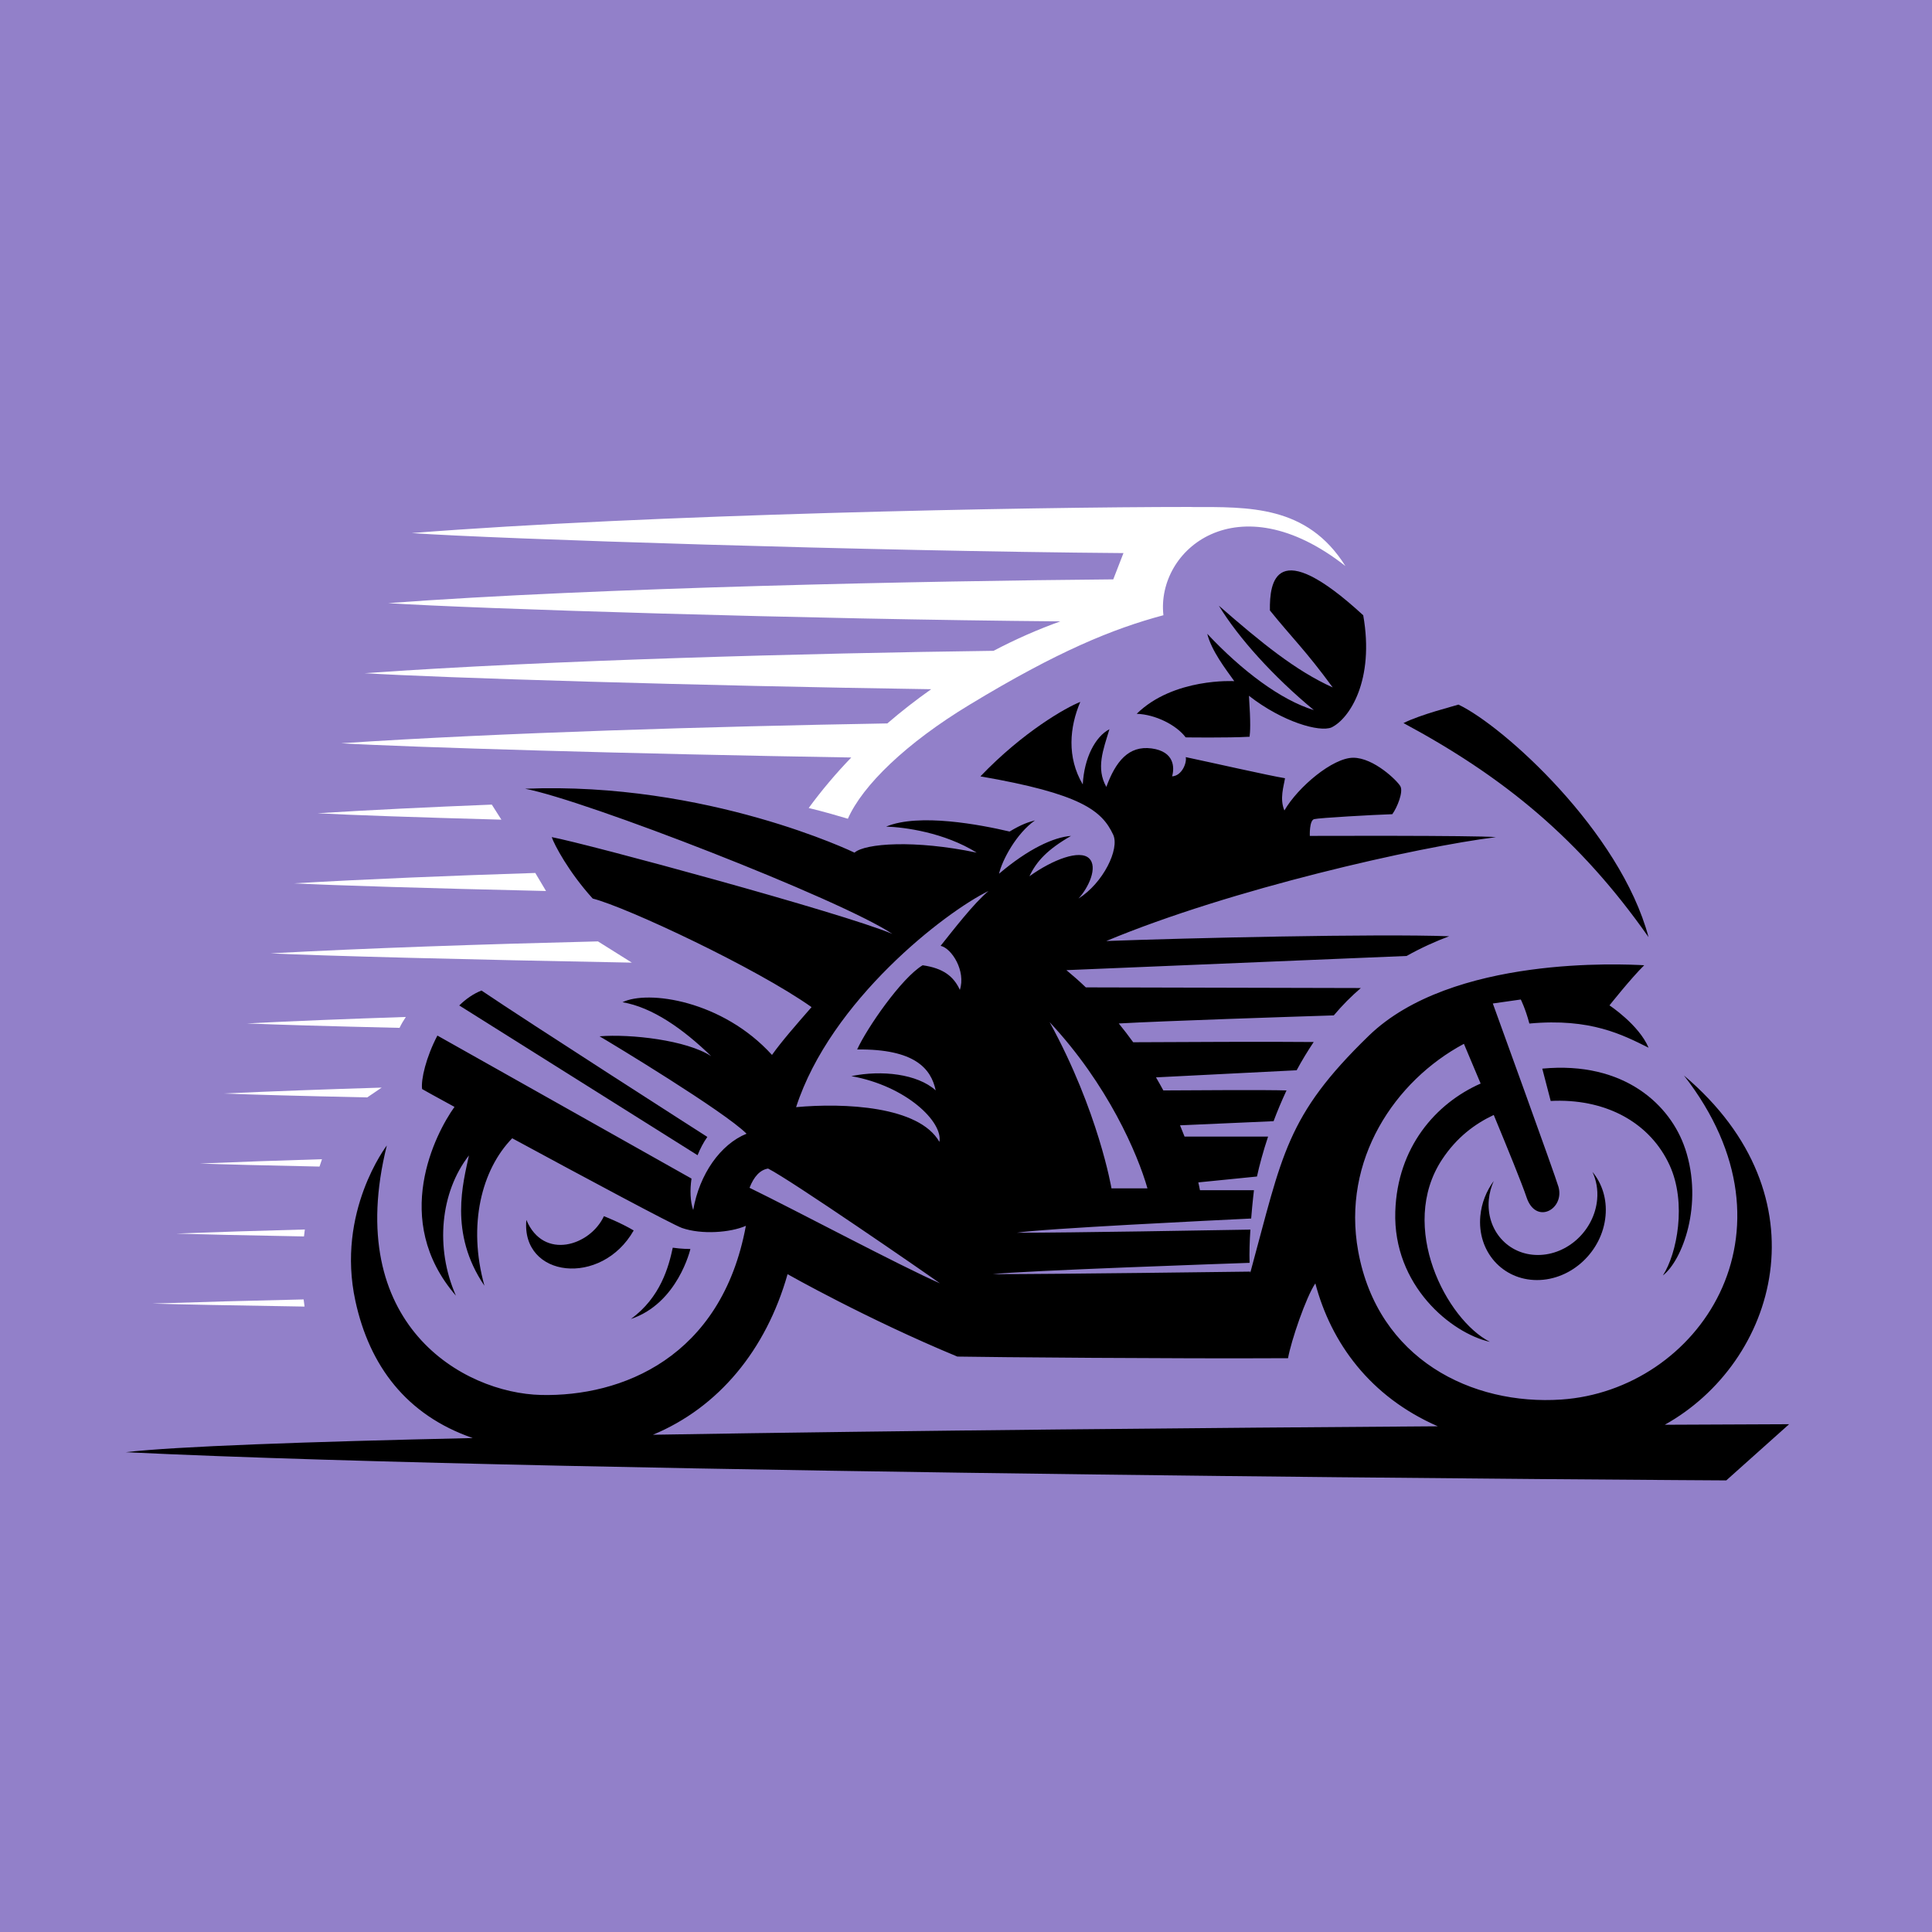 <svg xmlns="http://www.w3.org/2000/svg" id="Layer_1" width="500" height="500" viewBox="0 0 500 500"><defs><style>      .cls-1 {        fill: #fff;      }      .cls-2 {        fill: #9280c9;      }    </style></defs><rect class="cls-2" width="500" height="500"></rect><g><path d="M294.17,184.73c4.82.16,10.28,2.89,12.68,6.1,0,0,10.76.16,16.54-.16.16-1.28.32-3.37-.16-10.6,8.76,6.83,18.3,9.47,21.36,8.19,4.68-2.27,11.18-12.22,8.21-29.03-22.73-20.89-24.26-8.65-24.15-1.25,5.82,7.21,9.17,10.26,16.26,19.93-9.54-4.29-18.44-11.53-29.47-21.16,5.05,8.31,14.08,18.33,24.58,27.02-8.5-2.58-18.6-10.15-27.58-19.74,1.08,4.4,4.84,9.23,6.99,12.25,0,0-15.68-.93-25.25,8.45Z"></path><path d="M426.64,242.53c-7.32-27.41-37.64-54.72-49.2-60.18-1.45.48-9.73,2.54-14.22,4.78,26.01,13.97,45.61,30.02,63.42,55.4Z"></path><path d="M178.67,323.24s-2.36,0-4.56-.34c-1.03,4.85-3.14,12.86-10.84,18.45,12.18-4.06,15.4-18.11,15.4-18.11Z"></path><path d="M136.22,315.71c-1.37,15.03,19.43,17.4,27.78,2.73-3.53-2.09-7.71-3.69-7.71-3.69-3.54,7.63-15.63,11.55-20.07.96Z"></path><path d="M383.11,314.68c-.85,9.17,5.72,16.6,14.67,16.6s16.89-7.43,17.73-16.6c.41-4.42-.92-8.42-3.39-11.4.99,2.11,1.46,4.55,1.22,7.16-.73,7.93-7.6,14.35-15.34,14.35s-13.42-6.43-12.69-14.35c.16-1.69.61-3.31,1.27-4.81-1.9,2.6-3.16,5.71-3.47,9.06Z"></path><path d="M436.1,297.24c-3.72-11.15-15.63-22.7-36.96-20.68.69,2.71,1.53,5.92,2.18,8.37.39-.02.78-.04,1.16-.05,13.85-.31,24.74,6.05,29.62,16.69,4.47,9.76,1.91,22.86-1.74,28.51,4.97-3.81,10.59-18.32,5.75-32.84Z"></path><path d="M183.06,294.24s-46.88-30.03-58.45-37.89c-2.13.84-4.05,2.2-5.76,3.86l61.68,38.76c.68-1.7,1.52-3.31,2.52-4.72Z"></path><path d="M430.78,368.76c29.04-16.13,42.1-59.11,5.02-90.43,31.75,40.71,3.53,81.49-31.73,83.87-23.11,1.56-47.47-10.38-52.57-38.38-4.31-23.66,9.52-44.15,27.36-53.68,0,0,1.86,4.39,4.33,10.28-11.63,5.13-21.56,16.49-22.09,33.12-.62,19.14,14.46,31.48,24.49,33.73-11.18-5.68-23.86-29.75-12.4-47.17,3.82-5.8,8.56-9.28,13.39-11.55,3.6,8.68,7.34,17.87,8.49,21.31,2.41,7.23,9.87,3.1,8.27-2.68-.76-2.74-17-47.48-17-47.48l7.24-1.03s1.2,2.35,2.22,6.22c15.88-1.47,24.17,2.95,30.85,6.25-2.53-5.97-10.12-10.95-10.12-10.95,0,0,5.46-6.9,8.99-10.39-5.3-.27-49.78-2.62-71.29,18.26-21.44,20.8-22.32,30.77-30.58,61.03h0s0,0,0,0c-.03.1-.05.2-.08.3-.01-.09-.02-.2-.03-.3-2.28.03-50.07.66-66.68.66,7.5-.89,62.49-2.79,66.53-2.93-.09-2.6.02-5.68.21-8.6-9.01.16-46.52.81-60.48.81,6.51-1.06,51.27-3.23,60.68-3.68.33-4.11.72-7.32.72-7.32h-13.97c-.12-.67-.28-1.35-.43-2.03l15.18-1.52c.64-2.92,1.59-6.46,2.88-10.34h-21.62c-.37-.97-.76-1.94-1.17-2.91l24.21-1.07c.97-2.58,2.08-5.25,3.35-7.96-5.17-.16-22.1-.07-31.88,0-.61-1.13-1.24-2.25-1.9-3.38l36.4-1.84c1.33-2.47,2.81-4.91,4.41-7.31-10.6-.12-35.11,0-46.71.06-1.19-1.65-2.44-3.27-3.73-4.86,11.99-.67,44.6-1.74,55.64-2.09,1.09-1.28,2.21-2.53,3.4-3.73,1.18-1.19,2.38-2.29,3.6-3.35-16.95-.04-59.52-.14-71.17-.17-1.62-1.56-3.3-3.03-5.02-4.46l88.04-3.67c3.8-2.13,7.53-3.8,11.01-5.1-18.74-.69-67.94.46-88.73,1.23,32.25-13.47,80.55-24.35,100.84-26.88-5.14-.48-48.17-.32-48.17-.32,0,0-.16-4.01,1.12-4.34s15.25-1.12,20.23-1.28c1.28-1.77,2.89-5.78,2.09-7.22-.8-1.45-6.9-7.39-12.2-7.39s-14.29,7.55-17.82,13.65c-1.28-3.05-.16-6.26.16-8.35-4.01-.64-19.59-4.18-25.69-5.46.32,1.44-.96,4.82-3.53,4.98.64-2.25.64-6.42-5.3-7.23-5.94-.8-9.31,3.37-11.72,9.96-2.73-4.82-.8-9.63.8-14.93-3.69,1.93-6.54,7.44-6.9,14.29-4.17-7.06-3.41-14.85-.64-21.36-3.69,1.45-14.77,7.71-25.85,19.27,26.01,4.5,31.44,8.85,34.36,15.09,1.72,3.67-2.57,12.52-8.99,16.54,2.57-2.73,5.14-8.19,2.73-10.44-2.41-2.25-9.27.27-15.41,4.66,1.84-3.9,4.67-6.93,10.76-10.44-4.5.32-11.08,3.37-18.63,9.79.8-3.53,4.5-10.44,9.31-13.81-1.77.48-3.37.96-6.58,2.89-7.55-1.77-23.44-4.82-31.95-1.28,4.79.15,15.06,1.52,23.44,6.74-16.06-3.37-28.9-2.41-31.63,0,0,0-38.05-18.44-85.26-16.54,15.41,2.89,81.57,28.58,95.06,37.57-13.01-5.46-78.84-23.28-88.15-25.05.64,1.93,4.34,8.99,10.6,15.9,8.83,2.25,42.35,17.98,56.64,28.1-3.98,4.56-7.74,8.85-10.24,12.37-12.84-14.13-32.11-16.85-38.69-13.64,7.7,1.31,15.64,6.86,22.96,13.96-6.42-4.17-20.87-5.78-28.9-5.14,3.05,1.77,32.27,19.43,38.05,25.21-6.74,2.73-12.2,10.44-13.81,19.75-.78-2.27-.87-5.16-.44-8.14l-65.76-37.01c-2.92,5.56-4.3,11.38-3.96,13.84.45.28,3.63,2.03,8.38,4.62-4.9,6.83-16.59,29.29.37,48.85-5.46-12.36-4.01-26.81,3.37-36.29-1.44,6.9-5.3,20.07,4.01,33.72-4.4-15.76-.7-30.09,7.19-38.16,18.52,10.03,41.66,22.43,43.95,23.22,5.09,1.76,12.5,1.2,16.52-.56-6.32,34.22-32.3,44.25-53,43.77-20.09-.46-51.47-18.21-39.92-64.57,0,0-13.17,17.12-8.13,40.27,3.63,16.7,13.15,29.5,30.36,35.45-43.19.96-76.9,2.16-89.81,3.66,116.26,5.65,414.23,7.3,414.23,7.3l16.26-14.54s-12.17.04-32.2.14ZM296.96,307.55h-9.31s-3.35-19.93-16.01-43.02c15.05,16.09,22.78,34.08,25.32,43.02ZM255.84,230.58c-3.85,3.21-9.2,10.19-12.41,14.2,2.89.64,6.58,6.53,4.98,11.4-1.61-3.53-4.34-5.62-9.63-6.37-5.46,3.26-14.39,16.2-16.95,21.79,14.93-.16,19.12,4.96,20.33,10.59-4.76-4.28-13.97-5.3-21.84-3.69,14.29,2.57,23.76,11.88,22.8,17.02-5.3-9.31-24.73-10.12-37.09-8.99,8.96-27.63,38.58-50.49,49.82-55.95ZM198.79,302.43c5.78,2.89,40.94,27.14,44.48,29.7-10.28-4.5-37.41-18.95-49.29-24.73,1.12-2.89,2.73-4.66,4.82-4.98ZM203.83,329.76s20.44,11.59,43.93,21.32c8.67.16,56.2.58,85.58.42.8-4.5,4.66-15.83,7.07-19.36,4.07,15.39,14.15,29.32,31.69,36.98-58.73.4-136.31,1.08-203.12,2.19,17-7.06,29.28-21.94,34.84-41.54Z"></path></g><g><path class="cls-1" d="M82.18,210.47c8.12.45,25.55,1.06,47.58,1.66l-2.48-3.9c-16.03.64-31.38,1.38-45.1,2.24Z"></path><path class="cls-1" d="M138.53,225.92h0c-22.24.71-43.83,1.6-62.44,2.69,10.18.53,35.02,1.29,65.22,1.98l-2.78-4.67Z"></path><path class="cls-1" d="M70,246.73c13.23.64,51.18,1.63,93.52,2.4l-8.77-5.5c-29.86.73-59.95,1.75-84.75,3.1Z"></path><path class="cls-1" d="M78.67,320c.07-.6.14-1.21.22-1.81-11.73.31-22.96.66-33.26,1.05,6.23.21,17.97.48,33.04.75Z"></path><path class="cls-1" d="M39.54,337.37c7.06.21,21.21.49,39.28.77-.09-.62-.16-1.23-.24-1.85-13.83.31-27.06.67-39.05,1.07Z"></path><path class="cls-1" d="M82.69,301.91c.21-.66.43-1.3.64-1.91-11.13.33-21.79.71-31.61,1.12,5.95.22,16.88.5,30.97.79Z"></path><path class="cls-1" d="M103.4,266.01c.47-.98,1.02-1.92,1.63-2.82-14.59.48-28.54,1.03-41.13,1.67,7.1.32,21.32.73,39.5,1.15Z"></path><path class="cls-1" d="M95.05,284l3.73-2.53c-14.53.44-28.43.95-40.97,1.53,6.8.28,20.15.64,37.24,1.01Z"></path><path class="cls-1" d="M308.28,131.2c-42.71,0-140.53,1.93-201.73,6.76,21.94,1.54,119,4.67,184.2,5.18l-2.64,6.8c-47.18.39-133.56,2.1-187.65,6.15,21.6,1.44,109.05,4.18,173.96,4.72-5.73,2.05-11.53,4.59-17.29,7.62-47.59.62-114.97,2.41-162.77,5.79,18.68,1.18,86.62,3.27,146.63,4.15-3.9,2.75-7.7,5.7-11.35,8.85-44.97.78-100.37,2.4-141.37,5.14,17.18,1.02,76.01,2.77,132.04,3.68-3.98,4.12-7.67,8.5-11.02,13.07,3.76.89,8.29,2.22,10.14,2.78,3.83-8.67,15.07-19.57,31.56-29.55,22.8-13.81,36.93-19.59,50.1-23.12-1.89-16.95,19.17-34.69,47.1-12.73-9.92-15.8-25.01-15.27-39.9-15.27Z"></path></g></svg>